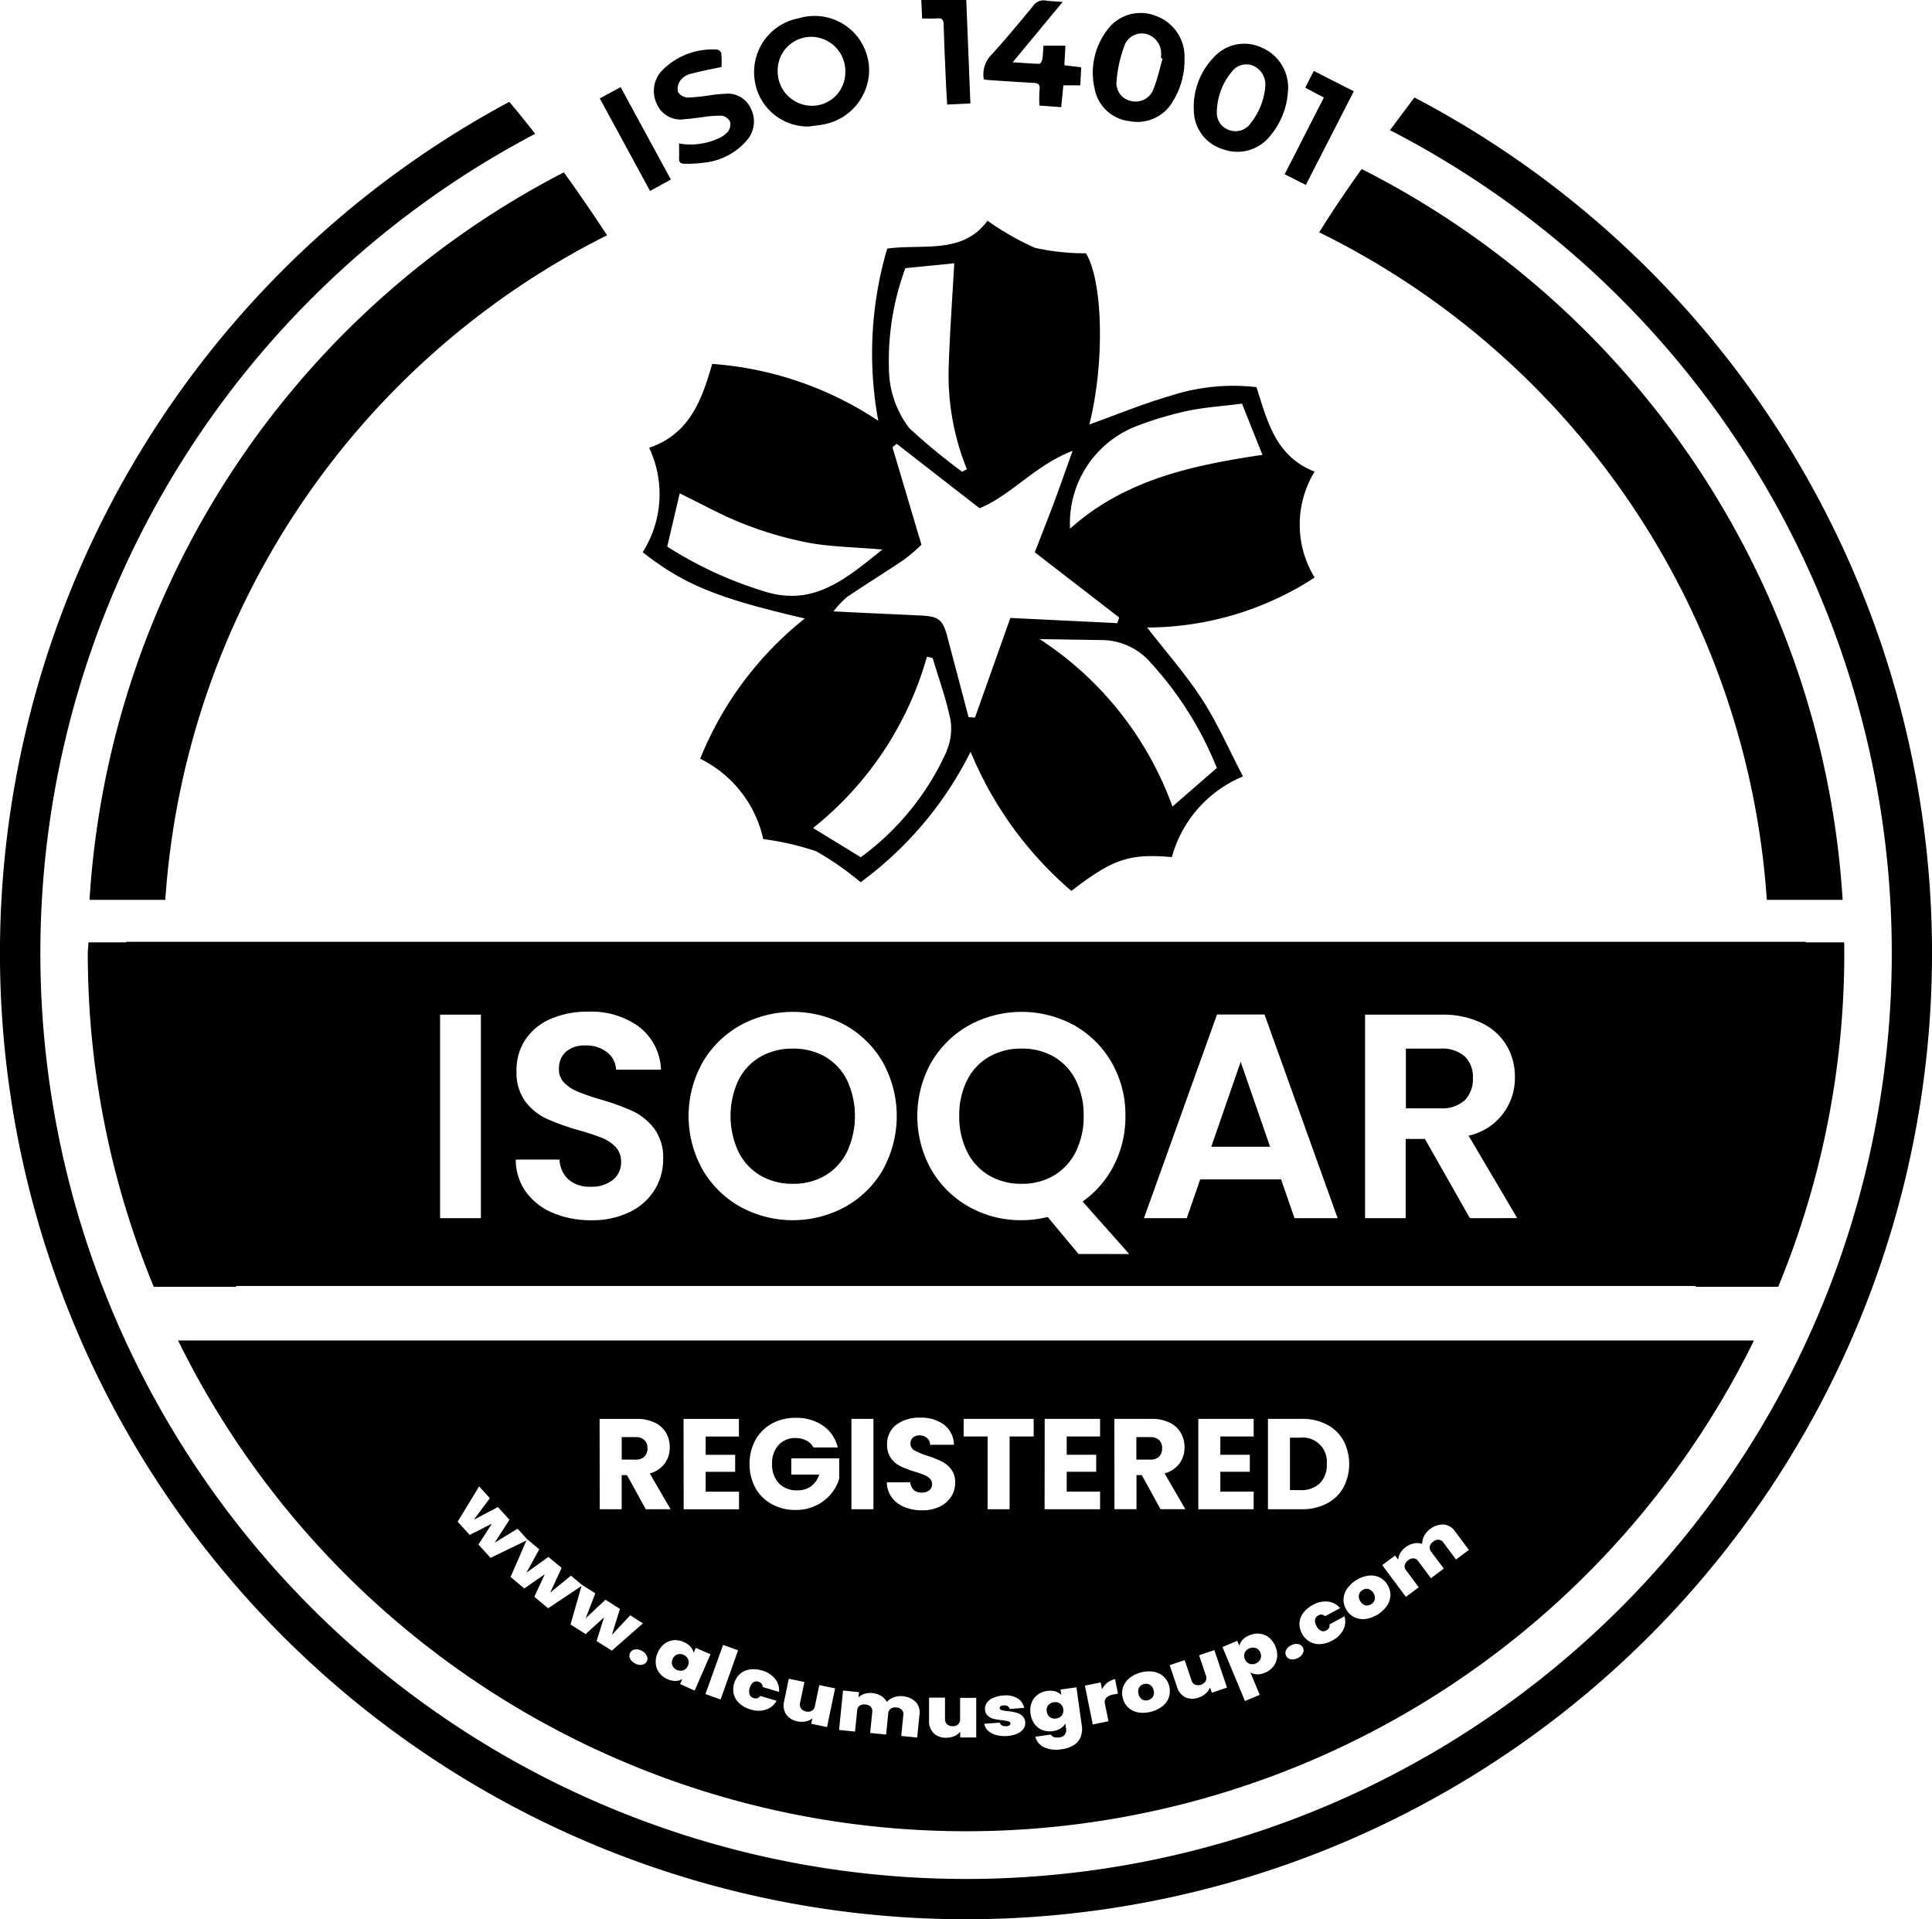 <svg xmlns="http://www.w3.org/2000/svg" xmlns:xlink="http://www.w3.org/1999/xlink" width="77.31" height="76.786" viewBox="0 0 77.31 76.786">
  <defs>
    <clipPath id="clip-path">
      <rect id="Rectangle_7105" data-name="Rectangle 7105" width="77.31" height="76.786" transform="translate(0 0)" fill="none"/>
    </clipPath>
  </defs>
  <g id="Group_72162" data-name="Group 72162" transform="translate(0 0)">
    <g id="Group_72161" data-name="Group 72161" clip-path="url(#clip-path)">
      <path id="Path_85266" data-name="Path 85266" d="M23.935,8.875q-.667-1-1.372-1.979A35.2,35.2,0,0,0,3.583,36.005H6.615A32.172,32.172,0,0,1,24.29,9.414q-.177-.27-.355-.539"/>
      <path id="Path_85267" data-name="Path 85267" d="M54.488,6.764c-.591.828-1.165,1.668-1.7,2.532A32.174,32.174,0,0,1,70.7,36.005h3.034A35.2,35.2,0,0,0,54.488,6.764"/>
      <path id="Path_85268" data-name="Path 85268" d="M67.856,51.488h3.3A34.96,34.96,0,0,0,73.8,38.131c0-.142,0-.284-.006-.425H70.764c0,.141,0,.283,0,.425a31.926,31.926,0,0,1-2.913,13.357"/>
      <path id="Path_85269" data-name="Path 85269" d="M9.454,51.488A31.926,31.926,0,0,1,6.541,38.131c0-.081.02-.316.024-.425H3.537c0,.109-.024.344-.024.425a34.96,34.96,0,0,0,2.64,13.357Z"/>
      <path id="Path_85270" data-name="Path 85270" d="M56.6,3.9c-.255.34-.51.679-.764,1.02-.072.1-.143.193-.214.289a37.043,37.043,0,1,1-34.207.145c-.336-.433-.682-.859-1.034-1.28A38.656,38.656,0,1,0,56.6,3.9"/>
      <path id="Path_85271" data-name="Path 85271" d="M27.359,66.216A.347.347,0,0,0,27.1,66.2a.31.31,0,0,0-.183.184.316.316,0,0,0-.01.26.365.365,0,0,0,.436.191.351.351,0,0,0,.194-.443.341.341,0,0,0-.183-.175"/>
      <path id="Path_85272" data-name="Path 85272" d="M25.788,58.281a.45.45,0,0,0,.12-.335.437.437,0,0,0-.12-.325.5.5,0,0,0-.364-.118h-.546v.9h.546a.5.5,0,0,0,.364-.118"/>
      <path id="Path_85273" data-name="Path 85273" d="M42.42,68.164a.369.369,0,0,0-.472.065.305.305,0,0,0-.06.252.313.313,0,0,0,.127.226.333.333,0,0,0,.249.055.341.341,0,0,0,.223-.12.35.35,0,0,0-.067-.478"/>
      <path id="Path_85274" data-name="Path 85274" d="M54.755,63.579a.314.314,0,0,0-.233.044.31.31,0,0,0-.142.187.328.328,0,0,0,.054.256.336.336,0,0,0,.2.167.3.3,0,0,0,.231-.043A.312.312,0,0,0,55.014,64a.382.382,0,0,0-.259-.42"/>
      <path id="Path_85275" data-name="Path 85275" d="M53.092,58.58a.965.965,0,0,0-1.056-1.056h-.418v2.1h.418a1.065,1.065,0,0,0,.778-.273,1.036,1.036,0,0,0,.278-.773"/>
      <path id="Path_85276" data-name="Path 85276" d="M7.125,53.636a35.132,35.132,0,0,0,63.061,0Zm43.613,3.136h1.355a2.1,2.1,0,0,1,1,.227,1.617,1.617,0,0,1,.662.636,2.023,2.023,0,0,1,0,1.889,1.611,1.611,0,0,1-.665.638,2.1,2.1,0,0,1-1,.227H50.738Zm-2.787,0h2.215v.706H48.832v.732h1.18v.68h-1.18v.793h1.334v.706H47.951Zm-3.359,0H46.07a1.636,1.636,0,0,1,.729.149,1.032,1.032,0,0,1,.451.41,1.142,1.142,0,0,1,.15.58,1.076,1.076,0,0,1-.2.644,1.1,1.1,0,0,1-.6.4l.834,1.432h-.994l-.752-1.365h-.211v1.365h-.881Zm-2.788,0H44.02v.706H42.685v.732h1.18v.68h-1.18v.793H44.02v.706H41.8Zm-3.241,0h2.8v.706H40.4v2.911h-.881V57.478h-.959Zm-4.493,0h.881v3.617H34.07Zm-3.841.848a1.676,1.676,0,0,1,.652-.655,1.915,1.915,0,0,1,.953-.234,1.855,1.855,0,0,1,1.1.314,1.485,1.485,0,0,1,.59.871h-.974a.662.662,0,0,0-.281-.276.924.924,0,0,0-.43-.1.886.886,0,0,0-.685.281,1.064,1.064,0,0,0-.258.749,1.075,1.075,0,0,0,.271.781.984.984,0,0,0,.744.281.9.9,0,0,0,.549-.165A.939.939,0,0,0,32.782,59H31.664v-.649h1.917v.819a1.742,1.742,0,0,1-.332.613,1.761,1.761,0,0,1-.6.459,1.833,1.833,0,0,1-.814.175,1.915,1.915,0,0,1-.955-.235,1.66,1.66,0,0,1-.655-.651,2.064,2.064,0,0,1,0-1.909m-2.872-.848h2.215v.706H28.238v.732h1.18v.68h-1.18v.793h1.334v.706H27.357Zm-3.36,0h1.479a1.636,1.636,0,0,1,.729.149,1.037,1.037,0,0,1,.451.41,1.141,1.141,0,0,1,.149.58,1.082,1.082,0,0,1-.2.644,1.1,1.1,0,0,1-.6.4l.834,1.432h-.994l-.752-1.365h-.212v1.365H24Zm-.121,8.888.3-.949-.737.671L22.83,65l.439-1.54-1.335.891-.553-.461.419-.9-.819.568-.55-.459.634-1.46-1.435.695-.485-.533.539-.835-.889.45-.482-.53.86-1.411.429.472-.639.86.961-.506.462.509-.59.917.916-.559.384.422.483.4-.515.939.882-.633.528.44-.458.99.831-.679.436.364.54.341-.387,1,.791-.743.581.367-.324,1.041.734-.783.509.322-1.242,1.091Zm2.007.817a.252.252,0,0,1-.186.133.421.421,0,0,1-.277-.052.43.43,0,0,1-.206-.2A.256.256,0,0,1,25.4,66a.425.425,0,0,1,.28.053.42.42,0,0,1,.2.2.254.254,0,0,1,0,.231m1.333.9.089-.2a.528.528,0,0,1-.267.075.775.775,0,0,1-.325-.071.811.811,0,0,1-.324-.25.706.706,0,0,1-.145-.373.862.862,0,0,1,.078-.436.853.853,0,0,1,.266-.352.715.715,0,0,1,.371-.147.8.8,0,0,1,.4.069.747.747,0,0,1,.274.19.516.516,0,0,1,.125.246l.088-.2.588.257-.633,1.453Zm1.015.4.707-1.968.6.217L28.835,68ZM30,67.806a.23.23,0,0,0,.159.139.221.221,0,0,0,.263-.085l.654.192a.752.752,0,0,1-.426.355,1,1,0,0,1-.612-.006,1.118,1.118,0,0,1-.435-.231.763.763,0,0,1-.236-.364.848.848,0,0,1,.243-.827A.766.766,0,0,1,30,66.8a1.116,1.116,0,0,1,.49.041,1.008,1.008,0,0,1,.519.325.743.743,0,0,1,.165.53l-.653-.192a.226.226,0,0,0-.176-.214.233.233,0,0,0-.208.029.489.489,0,0,0-.143.486m3.1,1.3-.632-.132.047-.221a.578.578,0,0,1-.257.124.782.782,0,0,1-.337,0,.686.686,0,0,1-.458-.281.665.665,0,0,1-.08-.524l.187-.9.625.13-.173.832a.282.282,0,0,0,.038.226.309.309,0,0,0,.2.121.314.314,0,0,0,.234-.03.28.28,0,0,0,.123-.193l.173-.832.632.131Zm3.7-.5-.092.919-.639-.064.085-.846a.243.243,0,0,0-.062-.2.328.328,0,0,0-.214-.093.335.335,0,0,0-.229.048.254.254,0,0,0-.1.189l-.085.846-.638-.064.085-.846a.254.254,0,0,0-.06-.2.324.324,0,0,0-.213-.092.334.334,0,0,0-.232.047.248.248,0,0,0-.1.189l-.085.847-.639-.064.158-1.578.639.064-.021.208a.6.6,0,0,1,.236-.139.76.76,0,0,1,.317-.03.835.835,0,0,1,.353.112.615.615,0,0,1,.228.239.724.724,0,0,1,.278-.184.877.877,0,0,1,.884.19.637.637,0,0,1,.148.512M36.188,60.3a1.148,1.148,0,0,1-.5-.381,1.038,1.038,0,0,1-.2-.608h.938a.458.458,0,0,0,.139.307.449.449,0,0,0,.309.105.482.482,0,0,0,.309-.09.3.3,0,0,0,.114-.25.292.292,0,0,0-.091-.221.713.713,0,0,0-.221-.145,3.771,3.771,0,0,0-.374-.128,4.163,4.163,0,0,1-.571-.217,1.056,1.056,0,0,1-.382-.319.9.9,0,0,1-.16-.552.949.949,0,0,1,.366-.791,1.509,1.509,0,0,1,.954-.285,1.524,1.524,0,0,1,.963.285,1.029,1.029,0,0,1,.392.8h-.954a.37.37,0,0,0-.128-.276.455.455,0,0,0-.3-.1.382.382,0,0,0-.258.085.309.309,0,0,0-.1.245.3.3,0,0,0,.165.273,2.757,2.757,0,0,0,.515.212,4.857,4.857,0,0,1,.57.226,1.079,1.079,0,0,1,.378.314.841.841,0,0,1,.16.531,1.04,1.04,0,0,1-.157.562,1.109,1.109,0,0,1-.456.4,1.557,1.557,0,0,1-.706.149,1.858,1.858,0,0,1-.711-.129m2.232,9.22V69.29a.59.59,0,0,1-.225.174.789.789,0,0,1-.331.067.693.693,0,0,1-.506-.182.664.664,0,0,1-.185-.5l0-.921h.639v.851a.276.276,0,0,0,.084.213.3.3,0,0,0,.221.077A.311.311,0,0,0,38.337,69a.28.28,0,0,0,.082-.214v-.85h.645l0,1.585Zm2.53-.345a.616.616,0,0,1-.252.192,1.148,1.148,0,0,1-.4.093,1.279,1.279,0,0,1-.447-.041.756.756,0,0,1-.322-.175.473.473,0,0,1-.145-.274l.62-.045a.165.165,0,0,0,.09.113.317.317,0,0,0,.173.03.238.238,0,0,0,.122-.037.081.081,0,0,0,.04-.076c0-.04-.029-.067-.081-.082a1.7,1.7,0,0,0-.252-.045,2.406,2.406,0,0,1-.333-.053.566.566,0,0,1-.237-.122.35.35,0,0,1-.114-.252.407.407,0,0,1,.07-.261.6.6,0,0,1,.247-.2,1.144,1.144,0,0,1,.408-.1.935.935,0,0,1,.576.112.578.578,0,0,1,.267.383l-.578.042a.187.187,0,0,0-.085-.112.29.29,0,0,0-.165-.029.236.236,0,0,0-.118.034.078.078,0,0,0-.035.073c0,.038.029.064.081.081a1.476,1.476,0,0,0,.246.043,2.37,2.37,0,0,1,.337.058.6.6,0,0,1,.243.129.4.4,0,0,1,.043.519m2.3.31a.7.7,0,0,1-.263.327,1.136,1.136,0,0,1-.506.179,1.2,1.2,0,0,1-.7-.076.639.639,0,0,1-.354-.424l.626-.088a.182.182,0,0,0,.114.1.417.417,0,0,0,.207.014.285.285,0,0,0,.28-.359l-.028-.2a.526.526,0,0,1-.188.2.774.774,0,0,1-.314.11.809.809,0,0,1-.408-.043.718.718,0,0,1-.318-.242.876.876,0,0,1-.162-.413.859.859,0,0,1,.043-.439.72.72,0,0,1,.239-.319.8.8,0,0,1,.381-.153.75.75,0,0,1,.331.019.516.516,0,0,1,.237.144l-.031-.219.636-.089.217,1.553a.822.822,0,0,1-.041.412m1.31-1.679a.549.549,0,0,0-.291.131.279.279,0,0,0-.051.261l.138.679L43.728,69l-.315-1.554.629-.127.056.274a.8.8,0,0,1,.213-.262.713.713,0,0,1,.309-.143l.117.578Zm2.217.107a.824.824,0,0,1-.262.363,1.286,1.286,0,0,1-.955.251.808.808,0,0,1-.4-.186.759.759,0,0,1-.23-.387.73.73,0,0,1,.013-.447.814.814,0,0,1,.26-.361,1.166,1.166,0,0,1,.452-.221,1.187,1.187,0,0,1,.5-.03.823.823,0,0,1,.4.186.8.8,0,0,1,.219.832m1.716-.176-.072-.215a.578.578,0,0,1-.159.237.773.773,0,0,1-.292.169.689.689,0,0,1-.537-.01A.666.666,0,0,1,47.1,67.5l-.295-.873.6-.2.272.805a.275.275,0,0,0,.147.176.356.356,0,0,0,.421-.142.28.28,0,0,0,.009-.228l-.272-.806.611-.207.507,1.5ZM51.1,66.315a.715.715,0,0,1-.15.37.814.814,0,0,1-.329.245.743.743,0,0,1-.323.064.539.539,0,0,1-.265-.079l.376.9-.591.248-.9-2.162.593-.247.084.2a.542.542,0,0,1,.129-.244A.763.763,0,0,1,50,65.431a.791.791,0,0,1,.406-.062.7.7,0,0,1,.368.152.855.855,0,0,1,.261.356.874.874,0,0,1,.071.438m1.027-.159a.424.424,0,0,1-.208.19.432.432,0,0,1-.282.045.257.257,0,0,1-.177-.371.428.428,0,0,1,.212-.192.418.418,0,0,1,.279-.042.254.254,0,0,1,.182.141.251.251,0,0,1-.006.229m1.614-.936a1,1,0,0,1-.441.425,1.132,1.132,0,0,1-.473.14.776.776,0,0,1-.423-.094A.845.845,0,0,1,52,64.93a.764.764,0,0,1,.157-.4,1.139,1.139,0,0,1,.38-.315,1,1,0,0,1,.6-.131.742.742,0,0,1,.489.262l-.6.321a.223.223,0,0,0-.275-.029.233.233,0,0,0-.128.166.383.383,0,0,0,.057.256.394.394,0,0,0,.182.191.231.231,0,0,0,.21-.013.22.22,0,0,0,.129-.244l.6-.321a.749.749,0,0,1-.054.551m1.747-.965a1.284,1.284,0,0,1-.84.519.8.8,0,0,1-.44-.061.755.755,0,0,1-.333-.3.74.74,0,0,1-.118-.431.81.81,0,0,1,.144-.421,1.277,1.277,0,0,1,.838-.518.818.818,0,0,1,.441.06.8.8,0,0,1,.452.732.81.81,0,0,1-.144.423m2.769-1.862-.508-.682a.247.247,0,0,0-.184-.109.325.325,0,0,0-.221.076.331.331,0,0,0-.136.189.246.246,0,0,0,.053.208l.508.682-.515.384-.508-.682a.25.25,0,0,0-.182-.111.324.324,0,0,0-.22.076.335.335,0,0,0-.139.191.249.249,0,0,0,.053.208l.508.682-.514.383-.947-1.27.514-.384.125.167a.6.6,0,0,1,.08-.262.748.748,0,0,1,.214-.235.839.839,0,0,1,.336-.156.609.609,0,0,1,.329.023.739.739,0,0,1,.081-.324.878.878,0,0,1,.781-.456.636.636,0,0,1,.455.278l.552.74Z"/>
      <path id="Path_85277" data-name="Path 85277" d="M46.382,58.281a.447.447,0,0,0,.121-.335.434.434,0,0,0-.121-.325.5.5,0,0,0-.363-.118h-.547v.9h.547a.5.5,0,0,0,.363-.118"/>
      <path id="Path_85278" data-name="Path 85278" d="M50.247,65.942a.369.369,0,0,0-.438.184.351.351,0,0,0,.187.446.362.362,0,0,0,.437-.184.307.307,0,0,0,0-.26.3.3,0,0,0-.182-.186"/>
      <path id="Path_85279" data-name="Path 85279" d="M46.01,67.411a.313.313,0,0,0-.235-.026.3.3,0,0,0-.191.138.328.328,0,0,0-.023.26.334.334,0,0,0,.146.219.3.3,0,0,0,.233.026.309.309,0,0,0,.195-.14.321.321,0,0,0,.024-.262.317.317,0,0,0-.149-.215"/>
      <path id="Path_85280" data-name="Path 85280" d="M45.9,25.109a12.347,12.347,0,0,0,6.706-2,4.062,4.062,0,0,1,0-4.239c-1.583-.614-1.894-2.045-2.328-3.379a8.079,8.079,0,0,0-3.471.356c-1.089.316-2.142.752-3.217,1.138.621-2.449.55-5.728-.135-6.85a9.169,9.169,0,0,1-2.042-.22A10.743,10.743,0,0,1,39.516,8.83c-.987,1.359-2.575.924-4.013,1.116a14.824,14.824,0,0,0-.358,6.891A13.769,13.769,0,0,0,28.5,14.561c-.416,1.433-.9,2.808-2.525,3.355a4.336,4.336,0,0,1-.258,4.181c1.667,1.3,2.976,1.834,6.487,2.651a13.7,13.7,0,0,0-4.186,5.611,4.721,4.721,0,0,1,2.524,3.215,10.962,10.962,0,0,1,2.116.488A11.6,11.6,0,0,1,34.439,35.3a14.483,14.483,0,0,0,4.4-5.22,14.722,14.722,0,0,0,4.033,5.568c1.671-1.283,2.309-1.5,4.021-1.353a4.894,4.894,0,0,1,2.845-3.228c-.549-1.053-1.011-2.114-1.63-3.075-.631-.982-1.416-1.865-2.207-2.886m-.344-8.086a13.833,13.833,0,0,1,1.974-.582c.669-.14,1.359-.184,2.168-.287.269.674.519,1.3.819,2.048-2.82.423-5.508.991-7.7,2.956a4.171,4.171,0,0,1,2.738-4.135m-9.327-6.29,1.956-.195c-.078,1.4-.178,2.775-.223,4.15a10.035,10.035,0,0,0,.728,4.088l-.188.105a25.138,25.138,0,0,1-2.123-1.753,3.989,3.989,0,0,1-.809-2.416,10.652,10.652,0,0,1,.659-3.979m-5.685,12.92A15.681,15.681,0,0,1,26.7,21.872c.173-.744.319-1.368.5-2.13.884.428,1.692.883,2.547,1.215a14.531,14.531,0,0,0,2.586.756c.9.167,1.828.177,2.977.275-1.516,1.219-2.784,2.3-4.76,1.665m7.331,6.405A10.649,10.649,0,0,1,34.445,34.3l-1.91-1.169a13.411,13.411,0,0,0,4.558-6.857l.227.055c.246.824.544,1.638.714,2.477a2.266,2.266,0,0,1-.16,1.252m1.138-1.345-.254-.016q-.426-1.614-.852-3.228c-.18-.675-.344-.806-1.055-.841-1.115-.054-2.231-.1-3.5-.165a4.124,4.124,0,0,1,.549-.58c.75-.507,1.522-.981,2.272-1.487a7.537,7.537,0,0,0,.7-.6c-.406-1.366-.782-2.633-1.159-3.9l.169-.138L39.2,20.338c1.3-.548,2.208-1.714,3.722-2.3-.291.81-.511,1.443-.745,2.069-.24.643-.494,1.28-.77,1.992l3.378,2.609c-.025.075-.05.15-.076.225l-4.28-.207c-.482,1.36-.947,2.671-1.413,3.982m7.9,3.564a13.43,13.43,0,0,0-5.316-6.7l2.424.038a2.629,2.629,0,0,1,1.861.734,13.869,13.869,0,0,1,2.807,4.384l-1.776,1.545"/>
      <path id="Path_85281" data-name="Path 85281" d="M48.469,45.886h2.355l-1.178-3.4Z"/>
      <path id="Path_85282" data-name="Path 85282" d="M33.022,42.284a2.526,2.526,0,0,0-1.294-.326,2.558,2.558,0,0,0-1.3.326,2.237,2.237,0,0,0-.88.938,3.41,3.41,0,0,0,0,2.863,2.268,2.268,0,0,0,.88.95,2.522,2.522,0,0,0,1.3.332,2.49,2.49,0,0,0,1.294-.332,2.274,2.274,0,0,0,.874-.95,3.41,3.41,0,0,0,0-2.863,2.242,2.242,0,0,0-.874-.938"/>
      <path id="Path_85283" data-name="Path 85283" d="M43.048,43.222a2.243,2.243,0,0,0-.874-.938,2.519,2.519,0,0,0-1.294-.327,2.549,2.549,0,0,0-1.3.327,2.225,2.225,0,0,0-.88.938,3.079,3.079,0,0,0-.315,1.428,3.116,3.116,0,0,0,.315,1.434,2.256,2.256,0,0,0,.88.95,2.513,2.513,0,0,0,1.3.333,2.483,2.483,0,0,0,1.294-.333,2.274,2.274,0,0,0,.874-.95,3.116,3.116,0,0,0,.315-1.434,3.079,3.079,0,0,0-.315-1.428"/>
      <path id="Path_85284" data-name="Path 85284" d="M5.049,37.685A33.459,33.459,0,0,0,8.524,51.456H68.785A33.443,33.443,0,0,0,72.26,37.685ZM19.243,48.742H17.611V40.6h1.632ZM26.2,47.6a2.381,2.381,0,0,1-.991.891,3.369,3.369,0,0,1-1.55.333,3.869,3.869,0,0,1-1.533-.292,2.521,2.521,0,0,1-1.079-.839,2.214,2.214,0,0,1-.408-1.294H22.39a1.13,1.13,0,0,0,.355.792,1.258,1.258,0,0,0,.881.292,1.349,1.349,0,0,0,.9-.274.89.89,0,0,0,.327-.717.825.825,0,0,0-.222-.6,1.556,1.556,0,0,0-.554-.367,9.121,9.121,0,0,0-.914-.3,9.837,9.837,0,0,1-1.289-.461,2.248,2.248,0,0,1-.85-.687,1.961,1.961,0,0,1-.355-1.23,2.189,2.189,0,0,1,.361-1.259,2.283,2.283,0,0,1,1.014-.822,3.672,3.672,0,0,1,1.491-.286,3.233,3.233,0,0,1,2.046.612,2.265,2.265,0,0,1,.869,1.708H24.653a.938.938,0,0,0-.357-.694,1.343,1.343,0,0,0-.879-.274,1.131,1.131,0,0,0-.764.245.883.883,0,0,0-.285.711.728.728,0,0,0,.215.542,1.629,1.629,0,0,0,.535.35,9.433,9.433,0,0,0,.9.309,9.647,9.647,0,0,1,1.294.466,2.344,2.344,0,0,1,.864.7,1.949,1.949,0,0,1,.361,1.224A2.312,2.312,0,0,1,26.2,47.6m9.134-.8a3.947,3.947,0,0,1-1.51,1.486,4.367,4.367,0,0,1-4.2,0A3.991,3.991,0,0,1,28.114,46.8a4.388,4.388,0,0,1,0-4.29,4,4,0,0,1,1.516-1.487,4.386,4.386,0,0,1,4.2,0,3.969,3.969,0,0,1,1.5,1.487,4.43,4.43,0,0,1,0,4.29m7.829,3.375-1.236-1.481a4.289,4.289,0,0,1-1.05.129,4.211,4.211,0,0,1-2.1-.537A4,4,0,0,1,37.265,46.8a4.395,4.395,0,0,1,0-4.29,4.015,4.015,0,0,1,1.516-1.487,4.388,4.388,0,0,1,4.2,0,3.983,3.983,0,0,1,1.5,1.487,4.168,4.168,0,0,1,.553,2.139,4.243,4.243,0,0,1-.46,1.976,3.992,3.992,0,0,1-1.253,1.452l1.865,2.1ZM51.8,48.742l-.536-1.551H48.026l-.537,1.551H45.776L48.7,40.593h1.9l2.926,8.149Zm7.018,0-1.8-3.171h-.769v3.171H54.624V40.6h3.055a3.558,3.558,0,0,1,1.608.332,2.326,2.326,0,0,1,1,.9,2.449,2.449,0,0,1,.332,1.265,2.351,2.351,0,0,1-1.853,2.344l1.947,3.3Z"/>
      <path id="Path_85285" data-name="Path 85285" d="M58.612,42.266a1.4,1.4,0,0,0-.991-.309H56.257v2.39h1.364a1.363,1.363,0,0,0,.991-.321,1.194,1.194,0,0,0,.326-.892,1.139,1.139,0,0,0-.326-.868"/>
      <path id="Path_85286" data-name="Path 85286" d="M32.367,5.061a2.147,2.147,0,0,1-2.178-1.938A2.186,2.186,0,0,1,31.965.731a2.181,2.181,0,0,1,2.812,2.146,2.227,2.227,0,0,1-1.849,2.106c-.185.037-.374.052-.561.078M33.825,2.9A1.373,1.373,0,0,0,32.5,1.474a1.345,1.345,0,0,0-1.381,1.358,1.376,1.376,0,0,0,1.356,1.4,1.332,1.332,0,0,0,1.35-1.33"/>
      <path id="Path_85287" data-name="Path 85287" d="M47.4,2.413a3.136,3.136,0,0,1-.481,1.665,1.629,1.629,0,0,1-1.716.77A1.6,1.6,0,0,1,43.8,3.54a2.818,2.818,0,0,1,.5-2.332,1.651,1.651,0,0,1,1.93-.581A1.735,1.735,0,0,1,47.4,2.278c0,.045,0,.09,0,.135m-.881-.071-.059-.017c0-.036,0-.072,0-.108a.806.806,0,0,0-.571-.851.735.735,0,0,0-.907.5,5.088,5.088,0,0,0-.3,1.355.732.732,0,0,0,.616.829.763.763,0,0,0,.873-.524c.151-.38.236-.786.351-1.181"/>
      <path id="Path_85288" data-name="Path 85288" d="M51.536,3.685a3.057,3.057,0,0,1-.716,1.761,1.67,1.67,0,0,1-1.853.535,1.637,1.637,0,0,1-1.195-1.567,2.84,2.84,0,0,1,.78-2.1A1.638,1.638,0,0,1,50.476,1.9a1.737,1.737,0,0,1,1.06,1.788M50.624,3.5a.81.81,0,0,0-.48-.87.719.719,0,0,0-.85.237,2.566,2.566,0,0,0-.6,1.586.725.725,0,0,0,.476.746.736.736,0,0,0,.869-.26,2.75,2.75,0,0,0,.59-1.439"/>
      <path id="Path_85289" data-name="Path 85289" d="M27.175,5.741a2.657,2.657,0,0,0,1.543-.19,1.125,1.125,0,0,0,.4-.269.51.51,0,0,0,.1-.407.465.465,0,0,0-.336-.246,4.251,4.251,0,0,0-.751.057c-.241.026-.482.069-.724.081a1.032,1.032,0,0,1-1.127-.615A1.186,1.186,0,0,1,26.513,2.8,2.825,2.825,0,0,1,28.7,1.984a.226.226,0,0,1,.164.147,4.94,4.94,0,0,1,.008.547c-.455.1-.866.176-1.269.285a.7.7,0,0,0-.373.251.591.591,0,0,0-.105.458.509.509,0,0,0,.4.234,8.6,8.6,0,0,0,.992-.11c.161-.019.322-.036.484-.041a1,1,0,0,1,1.015.532,1.145,1.145,0,0,1-.088,1.276A2.577,2.577,0,0,1,28.24,6.5a5.229,5.229,0,0,1-.86.052c-.136,0-.216-.059-.207-.216.01-.186,0-.374,0-.592"/>
      <path id="Path_85290" data-name="Path 85290" d="M39.367,3.172a1.124,1.124,0,0,1,.3-.975C40.246,1.564,40.794.9,41.338.241a.5.5,0,0,1,.5-.22c.2.031.412.035.685.056l-2,2.414c.4.026.735.054,1.071.062.038,0,.1-.109.114-.175.028-.184.033-.372.047-.549h.878c-.014.273-.027.512-.041.784l.674.078c-.013.238-.025.468-.038.722H42.55c-.028.294-.055.568-.085.875l-.872-.064a5.083,5.083,0,0,1,.005-.632c.028-.213-.054-.267-.246-.277-.6-.03-1.207-.073-1.81-.113a1.682,1.682,0,0,1-.175-.03"/>
      <path id="Path_85291" data-name="Path 85291" d="M54.172,3.656,52.254,7.4l-.847-.428c.523-1.023,1.034-2.025,1.568-3.069l-.745-.394.342-.671,1.6.815"/>
      <path id="Path_85292" data-name="Path 85292" d="M36.9.746C36.89.506,36.879.283,36.866,0h1.8q.08,2.015.165,4.139l-.929.044c-.018-.311-.038-.6-.051-.9-.033-.766-.069-1.532-.09-2.3-.006-.2-.072-.27-.274-.245a5.3,5.3,0,0,1-.583,0"/>
      <path id="Path_85293" data-name="Path 85293" d="M26.845,7.185l-.833.456L24,3.938l.834-.453c.669,1.23,1.334,2.453,2.011,3.7"/>
    </g>
  </g>
</svg>
